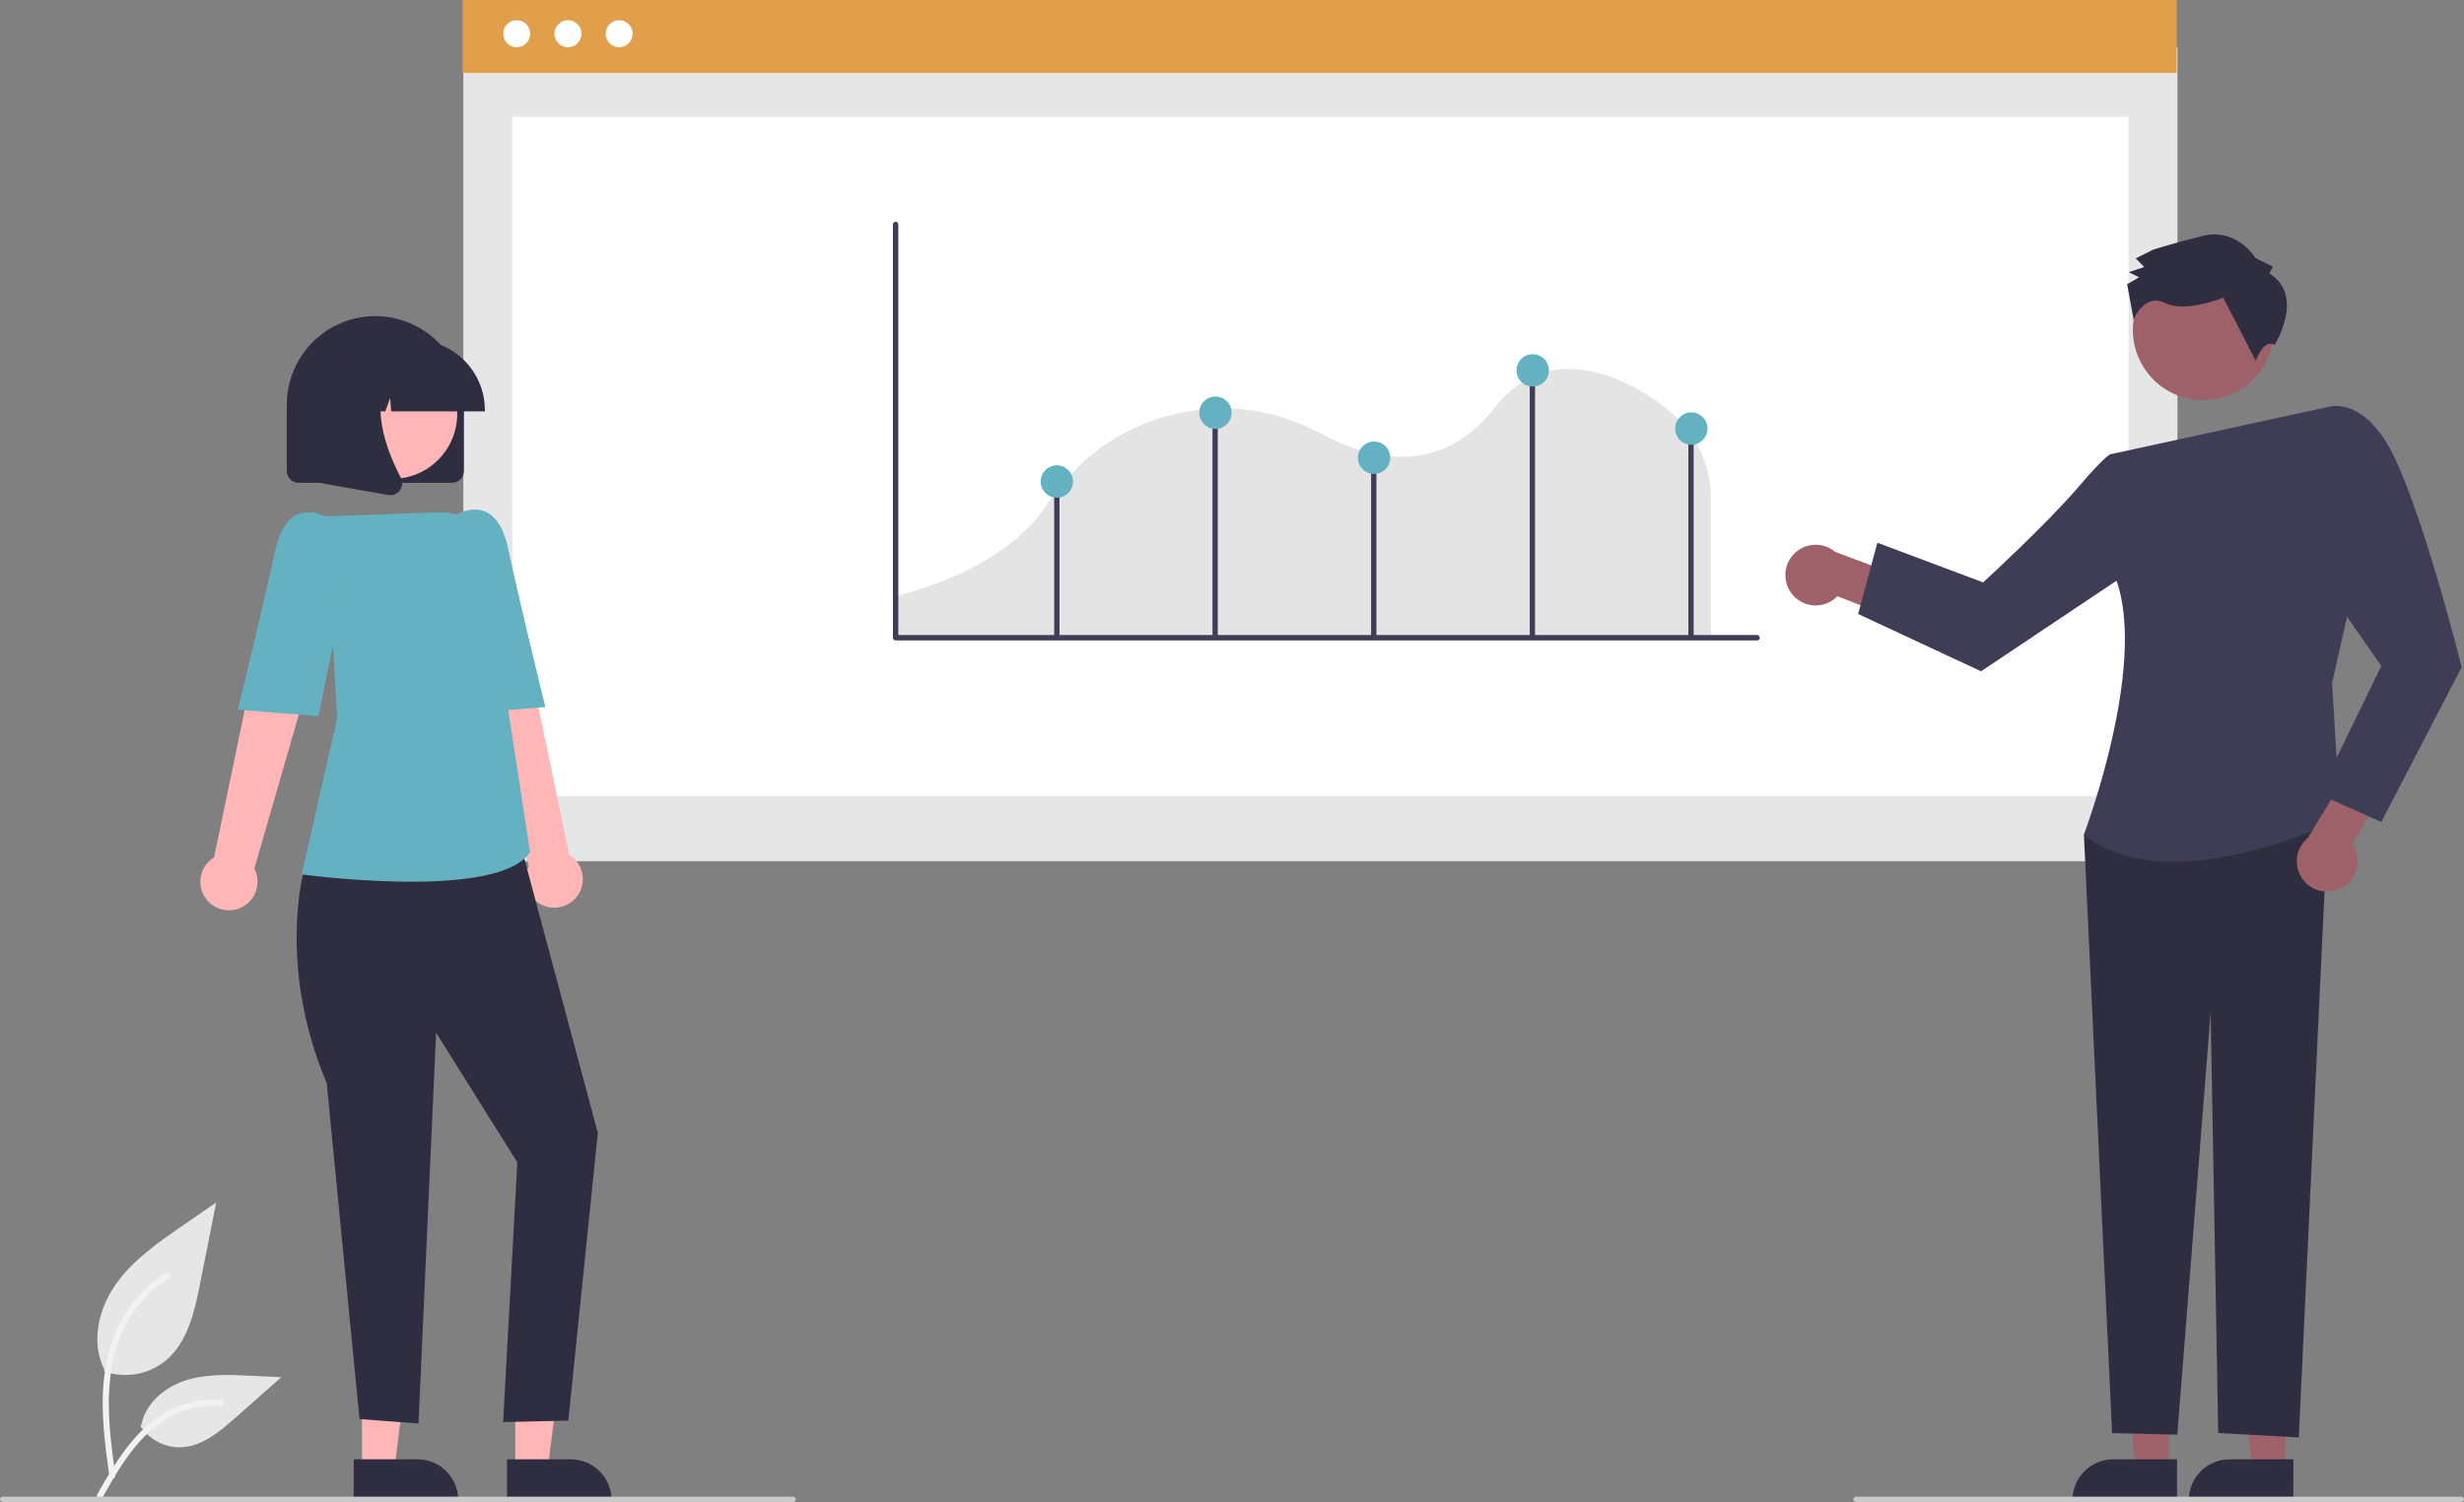 <svg width="438" height="267" viewBox="0 0 438 267" fill="none" xmlns="http://www.w3.org/2000/svg">
<rect x="0" y="0" width="438" height="267" fill="#808080" stroke="none"/>
<g clip-path="url(#clip0_79_410)">
<path d="M18.506 243.781C20.349 244.429 22.329 244.592 24.253 244.252C26.178 243.913 27.983 243.083 29.494 241.843C33.343 238.609 34.55 233.283 35.532 228.351L38.436 213.76L32.356 217.951C27.983 220.964 23.512 224.075 20.485 228.44C17.457 232.805 16.137 238.764 18.568 243.488" fill="#E6E6E6"/>
<path d="M19.444 262.461C18.679 256.88 17.892 251.227 18.43 245.586C18.907 240.577 20.433 235.685 23.542 231.672C25.192 229.546 27.2 227.725 29.475 226.29C30.068 225.916 30.614 226.856 30.024 227.23C26.087 229.72 23.042 233.397 21.327 237.732C19.434 242.552 19.13 247.806 19.456 252.926C19.653 256.023 20.072 259.099 20.493 262.171C20.526 262.31 20.505 262.456 20.435 262.581C20.364 262.705 20.25 262.798 20.113 262.84C19.974 262.878 19.826 262.859 19.701 262.788C19.576 262.717 19.484 262.599 19.445 262.46L19.444 262.461Z" fill="#F2F2F2"/>
<path d="M24.953 253.506C25.743 254.709 26.83 255.688 28.109 256.349C29.387 257.01 30.814 257.33 32.252 257.278C35.948 257.102 39.028 254.521 41.8 252.07L50.002 244.822L44.574 244.562C40.67 244.375 36.666 244.199 32.948 245.405C29.23 246.612 25.801 249.51 25.121 253.363" fill="#E6E6E6"/>
<path d="M17.281 265.669C20.965 259.144 25.239 251.892 32.875 249.574C34.998 248.931 37.224 248.701 39.433 248.896C40.13 248.956 39.956 250.03 39.261 249.97C35.557 249.663 31.861 250.641 28.794 252.742C25.843 254.753 23.545 257.549 21.6 260.513C20.409 262.329 19.341 264.222 18.274 266.112C17.933 266.716 16.936 266.28 17.281 265.669Z" fill="#F2F2F2"/>
<path d="M387.065 8.362H82.361V153.089H387.065V8.362Z" fill="#E6E6E6"/>
<path d="M378.352 20.772H91.074V141.523H378.352V20.772Z" fill="white"/>
<path d="M386.935 0H82.231V12.957H386.935V0Z" fill="#E29F4B"/>
<path d="M91.851 8.395C93.176 8.395 94.25 7.32 94.25 5.993C94.25 4.667 93.176 3.592 91.851 3.592C90.526 3.592 89.451 4.667 89.451 5.993C89.451 7.32 90.526 8.395 91.851 8.395Z" fill="white"/>
<path d="M100.957 8.395C102.283 8.395 103.357 7.32 103.357 5.993C103.357 4.667 102.283 3.592 100.957 3.592C99.632 3.592 98.558 4.667 98.558 5.993C98.558 7.32 99.632 8.395 100.957 8.395Z" fill="white"/>
<path d="M110.065 8.395C111.39 8.395 112.464 7.32 112.464 5.993C112.464 4.667 111.39 3.592 110.065 3.592C108.74 3.592 107.665 4.667 107.665 5.993C107.665 7.32 108.74 8.395 110.065 8.395Z" fill="white"/>
<path d="M158.924 113.271H304.118V88.361C304.096 85.734 303.55 83.138 302.512 80.726C301.474 78.313 299.965 76.132 298.074 74.312L298.034 74.273C295.441 71.668 286.775 65.058 277.808 65.619C273.071 65.914 269.016 68.199 265.755 72.41C255.604 85.524 242.27 81.098 235.225 77.292C229.017 73.937 222.676 72.363 216.379 72.613C207.559 72.959 195.145 76.211 186.092 89.745C182.634 94.909 175.114 101.92 158.924 106.041V113.271Z" fill="#E4E4E4"/>
<path d="M312.333 113.85H159.203C159.076 113.85 158.954 113.799 158.865 113.709C158.775 113.619 158.724 113.497 158.724 113.37V39.904C158.724 39.777 158.775 39.655 158.865 39.565C158.954 39.475 159.076 39.425 159.203 39.425C159.331 39.425 159.452 39.475 159.542 39.565C159.632 39.655 159.683 39.777 159.683 39.904V112.891H312.333C312.46 112.891 312.582 112.941 312.672 113.031C312.761 113.121 312.812 113.243 312.812 113.37C312.812 113.497 312.761 113.62 312.672 113.709C312.582 113.799 312.46 113.85 312.333 113.85Z" fill="#3F3D56"/>
<path d="M188.331 85.599H187.391V113.175H188.331V85.599Z" fill="#3F3D56"/>
<path d="M216.471 72.719H215.531V113.175H216.471V72.719Z" fill="#3F3D56"/>
<path d="M244.668 81.187H243.728V113.175H244.668V81.187Z" fill="#3F3D56"/>
<path d="M272.866 65.663H271.926V113.175H272.866V65.663Z" fill="#3F3D56"/>
<path d="M301.063 76.483H300.123V113.175H301.063V76.483Z" fill="#3F3D56"/>
<path d="M216.059 76.246C217.647 76.246 218.934 74.957 218.934 73.368C218.934 71.778 217.647 70.49 216.059 70.49C214.471 70.49 213.183 71.778 213.183 73.368C213.183 74.957 214.471 76.246 216.059 76.246Z" fill="#64B2C1"/>
<path d="M272.454 68.719C274.042 68.719 275.329 67.431 275.329 65.841C275.329 64.252 274.042 62.963 272.454 62.963C270.866 62.963 269.578 64.252 269.578 65.841C269.578 67.431 270.866 68.719 272.454 68.719Z" fill="#64B2C1"/>
<path d="M244.256 84.243C245.844 84.243 247.132 82.954 247.132 81.365C247.132 79.775 245.844 78.487 244.256 78.487C242.668 78.487 241.381 79.775 241.381 81.365C241.381 82.954 242.668 84.243 244.256 84.243Z" fill="#64B2C1"/>
<path d="M187.861 88.477C189.449 88.477 190.737 87.188 190.737 85.599C190.737 84.009 189.449 82.72 187.861 82.72C186.273 82.72 184.986 84.009 184.986 85.599C184.986 87.188 186.273 88.477 187.861 88.477Z" fill="#64B2C1"/>
<path d="M300.651 79.068C302.239 79.068 303.526 77.78 303.526 76.19C303.526 74.601 302.239 73.312 300.651 73.312C299.063 73.312 297.776 74.601 297.776 76.19C297.776 77.78 299.063 79.068 300.651 79.068Z" fill="#64B2C1"/>
<path d="M64.343 261.3H70.105L72.846 239.055L64.342 239.056L64.343 261.3Z" fill="#FFB6B6"/>
<path d="M62.873 259.417L74.22 259.417C76.138 259.417 77.977 260.179 79.334 261.537C80.689 262.894 81.451 264.735 81.451 266.655V266.89L62.874 266.891L62.873 259.417Z" fill="#2F2E41"/>
<path d="M91.601 261.3H97.362L100.103 239.055L91.6 239.056L91.601 261.3Z" fill="#FFB6B6"/>
<path d="M90.131 259.417L101.478 259.417C103.395 259.417 105.235 260.179 106.591 261.537C107.947 262.894 108.709 264.735 108.709 266.655V266.89L90.131 266.891L90.131 259.417Z" fill="#2F2E41"/>
<path d="M102.353 159.604C102.84 159.049 103.2 158.393 103.406 157.684C103.613 156.975 103.662 156.229 103.549 155.499C103.436 154.769 103.165 154.072 102.755 153.458C102.344 152.844 101.804 152.328 101.173 151.946L91.796 106.885L81.581 110.914L94.01 153.94C93.439 155.044 93.292 156.32 93.597 157.526C93.903 158.732 94.64 159.783 95.668 160.481C96.697 161.179 97.945 161.476 99.177 161.314C100.409 161.152 101.539 160.544 102.353 159.604Z" fill="#FFB6B6"/>
<path d="M58.164 150.926L53.917 155.241C53.917 155.241 49.364 171.943 58.077 192.54L63.904 252.259L74.389 253.049L77.519 183.571L91.961 206.634L89.438 252.802L101.028 252.536L106.266 201.377L91.961 147.993L58.164 150.926Z" fill="#2F2E41"/>
<path d="M73.013 156.74C66.618 156.695 60.231 156.273 53.886 155.475L53.631 155.441L59.96 127.599L57.781 91.777L78.359 91.071C80.222 91.004 82.044 91.627 83.475 92.822C84.907 94.017 85.847 95.699 86.115 97.546L90.327 126.126L94.223 151.482L94.171 151.559C91.371 155.668 82.01 156.74 73.013 156.74Z" fill="#64B2C1"/>
<path d="M76.487 96.996L80.668 91.749C80.668 91.749 87.998 86.732 90.317 97.484C92.637 108.236 96.947 125.69 96.947 125.69L82.614 126.852L76.487 96.996Z" fill="#64B2C1"/>
<path d="M36.865 160.074C36.378 159.519 36.019 158.864 35.812 158.155C35.605 157.445 35.557 156.699 35.669 155.969C35.782 155.239 36.053 154.543 36.464 153.929C36.874 153.315 37.414 152.798 38.046 152.416L47.422 107.356L57.637 111.384L45.208 154.41C45.78 155.515 45.926 156.791 45.621 157.996C45.315 159.202 44.578 160.254 43.55 160.952C42.522 161.65 41.273 161.946 40.041 161.784C38.809 161.623 37.679 161.014 36.865 160.074Z" fill="#FFB6B6"/>
<path d="M62.732 97.466L58.551 92.22C58.551 92.22 51.221 87.202 48.901 97.954C46.581 108.706 42.271 126.16 42.271 126.16L56.604 127.322L62.732 97.466Z" fill="#64B2C1"/>
<path d="M80.352 85.832H53.095C52.534 85.832 51.997 85.608 51.6 85.212C51.204 84.815 50.981 84.277 50.98 83.715V71.955C50.98 67.776 52.639 63.767 55.591 60.812C58.544 57.856 62.548 56.196 66.724 56.196C70.899 56.196 74.904 57.856 77.856 60.812C80.808 63.767 82.467 67.776 82.467 71.955V83.715C82.467 84.277 82.244 84.815 81.847 85.212C81.451 85.608 80.913 85.832 80.352 85.832Z" fill="#2F2E41"/>
<path d="M69.733 85.124C76.108 85.124 81.276 79.951 81.276 73.57C81.276 67.189 76.108 62.016 69.733 62.016C63.358 62.016 58.19 67.189 58.19 73.57C58.19 79.951 63.358 85.124 69.733 85.124Z" fill="#FFB6B6"/>
<path d="M86.192 73.131H69.525L69.354 70.736L68.499 73.131H65.933L65.594 68.384L63.9 73.131H58.934V72.896C58.938 69.591 60.251 66.422 62.586 64.085C64.921 61.748 68.086 60.434 71.388 60.43H73.738C77.04 60.434 80.205 61.748 82.54 64.085C84.875 66.422 86.188 69.591 86.192 72.896V73.131Z" fill="#2F2E41"/>
<path d="M69.388 88.028C69.263 88.027 69.137 88.016 69.014 87.995L56.809 85.839V65.649H70.244L69.912 66.037C65.284 71.439 68.77 80.2 71.26 84.941C71.444 85.288 71.526 85.68 71.496 86.072C71.467 86.463 71.328 86.839 71.095 87.155C70.9 87.425 70.643 87.645 70.346 87.797C70.05 87.948 69.721 88.028 69.388 88.028Z" fill="#2F2E41"/>
<path d="M406.195 261.3H400.434L397.692 239.055L406.196 239.056L406.195 261.3Z" fill="#9E616A"/>
<path d="M407.664 266.891L389.087 266.89V266.655C389.087 264.735 389.849 262.894 391.205 261.537C392.561 260.179 394.4 259.417 396.318 259.417L407.665 259.417L407.664 266.891Z" fill="#2F2E41"/>
<path d="M385.517 261.3H379.755L377.014 239.055L385.518 239.056L385.517 261.3Z" fill="#9E616A"/>
<path d="M386.986 266.891L368.408 266.89V266.655C368.409 264.735 369.17 262.894 370.526 261.537C371.883 260.179 373.722 259.417 375.639 259.417L386.987 259.417L386.986 266.891Z" fill="#2F2E41"/>
<path d="M318.414 105.426C318.874 106.06 319.468 106.585 320.153 106.964C320.838 107.344 321.598 107.568 322.379 107.622C323.16 107.675 323.944 107.557 324.674 107.274C325.405 106.992 326.064 106.553 326.607 105.988L338.007 110.444L342.403 104.17L326.215 98.103C325.206 97.254 323.921 96.804 322.603 96.84C321.285 96.875 320.026 97.394 319.065 98.296C318.103 99.199 317.506 100.423 317.386 101.737C317.266 103.051 317.632 104.364 318.414 105.426Z" fill="#9E616A"/>
<path d="M385.444 143.441L370.434 148.342L375.448 254.748L387.033 255.035L392.961 179.996L394.308 254.738L408.631 255.528L413.912 143.441H385.444Z" fill="#2F2E41"/>
<path d="M375.316 80.716L413.841 72.338L418.125 105.542L414.558 121.407L415.987 145.518C415.987 145.518 385.525 160.694 370.434 148.342C370.434 148.342 382.563 116.453 375.532 101.525L375.316 80.716Z" fill="#3F3D56"/>
<path d="M381.988 85.413L375.316 80.716C375.316 80.716 374.922 80.17 369.362 86.676C363.802 93.182 352.523 103.531 352.523 103.531L333.725 96.475L330.3 109.141L352.148 119.332L383.078 98.655L381.988 85.413Z" fill="#3F3D56"/>
<path d="M415.993 157.964C416.701 157.629 417.327 157.143 417.827 156.54C418.327 155.937 418.689 155.232 418.887 154.473C419.085 153.715 419.115 152.923 418.974 152.152C418.833 151.381 418.525 150.65 418.071 150.011L424.569 139.63L419.23 134.138L410.259 148.928C409.237 149.762 408.557 150.942 408.346 152.245C408.136 153.547 408.41 154.882 409.117 155.996C409.823 157.11 410.914 157.925 412.181 158.288C413.449 158.651 414.805 158.536 415.993 157.964Z" fill="#9E616A"/>
<path d="M407.832 78.879L413.841 72.338C413.841 72.338 420.536 70.004 426.006 82.064C431.476 94.123 437.586 118.585 437.586 118.585L423.301 146.126L412.208 141.165L423.301 118.39L411.562 101.525L407.832 78.879Z" fill="#3F3D56"/>
<path d="M397.643 69.614C403.703 66.298 405.93 58.693 402.618 52.627C399.305 46.561 391.707 44.332 385.647 47.648C379.587 50.964 377.359 58.569 380.672 64.635C383.985 70.701 391.583 72.93 397.643 69.614Z" fill="#9E616A"/>
<path d="M403.406 48.624L404.012 47.403L400.962 45.886C400.962 45.886 397.597 40.405 391.507 41.945C385.418 43.485 382.678 44.407 382.678 44.407L379.636 45.94L381.163 47.46L378.423 48.382L380.253 49.292L378.124 50.518L379.27 56.799C379.27 56.799 381.174 52.035 384.835 53.855C388.495 55.676 395.191 52.914 395.191 52.914L401.008 64.183C401.008 64.183 402.208 60.233 404.348 61.286C404.348 61.286 409.814 52.572 403.406 48.624Z" fill="#2F2E41"/>
<path d="M140.987 267H0.47C0.345 267 0.226 266.95 0.138 266.862C0.05 266.774 0 266.654 0 266.53C0 266.405 0.05 266.285 0.138 266.197C0.226 266.109 0.345 266.059 0.47 266.059H140.987C141.112 266.059 141.231 266.109 141.319 266.197C141.408 266.285 141.457 266.405 141.457 266.53C141.457 266.654 141.408 266.774 141.319 266.862C141.231 266.95 141.112 267 140.987 267Z" fill="#CACACA"/>
<path d="M437.53 267H329.91C329.785 267 329.666 266.95 329.578 266.862C329.489 266.774 329.44 266.654 329.44 266.53C329.44 266.405 329.489 266.285 329.578 266.197C329.666 266.109 329.785 266.059 329.91 266.059H437.53C437.655 266.059 437.774 266.109 437.862 266.197C437.951 266.285 438 266.405 438 266.53C438 266.654 437.951 266.774 437.862 266.862C437.774 266.95 437.655 267 437.53 267Z" fill="#CACACA"/>
</g>
<defs>
<clipPath id="clip0_79_410">
<rect width="438" height="267" fill="white"/>
</clipPath>
</defs>
</svg>
